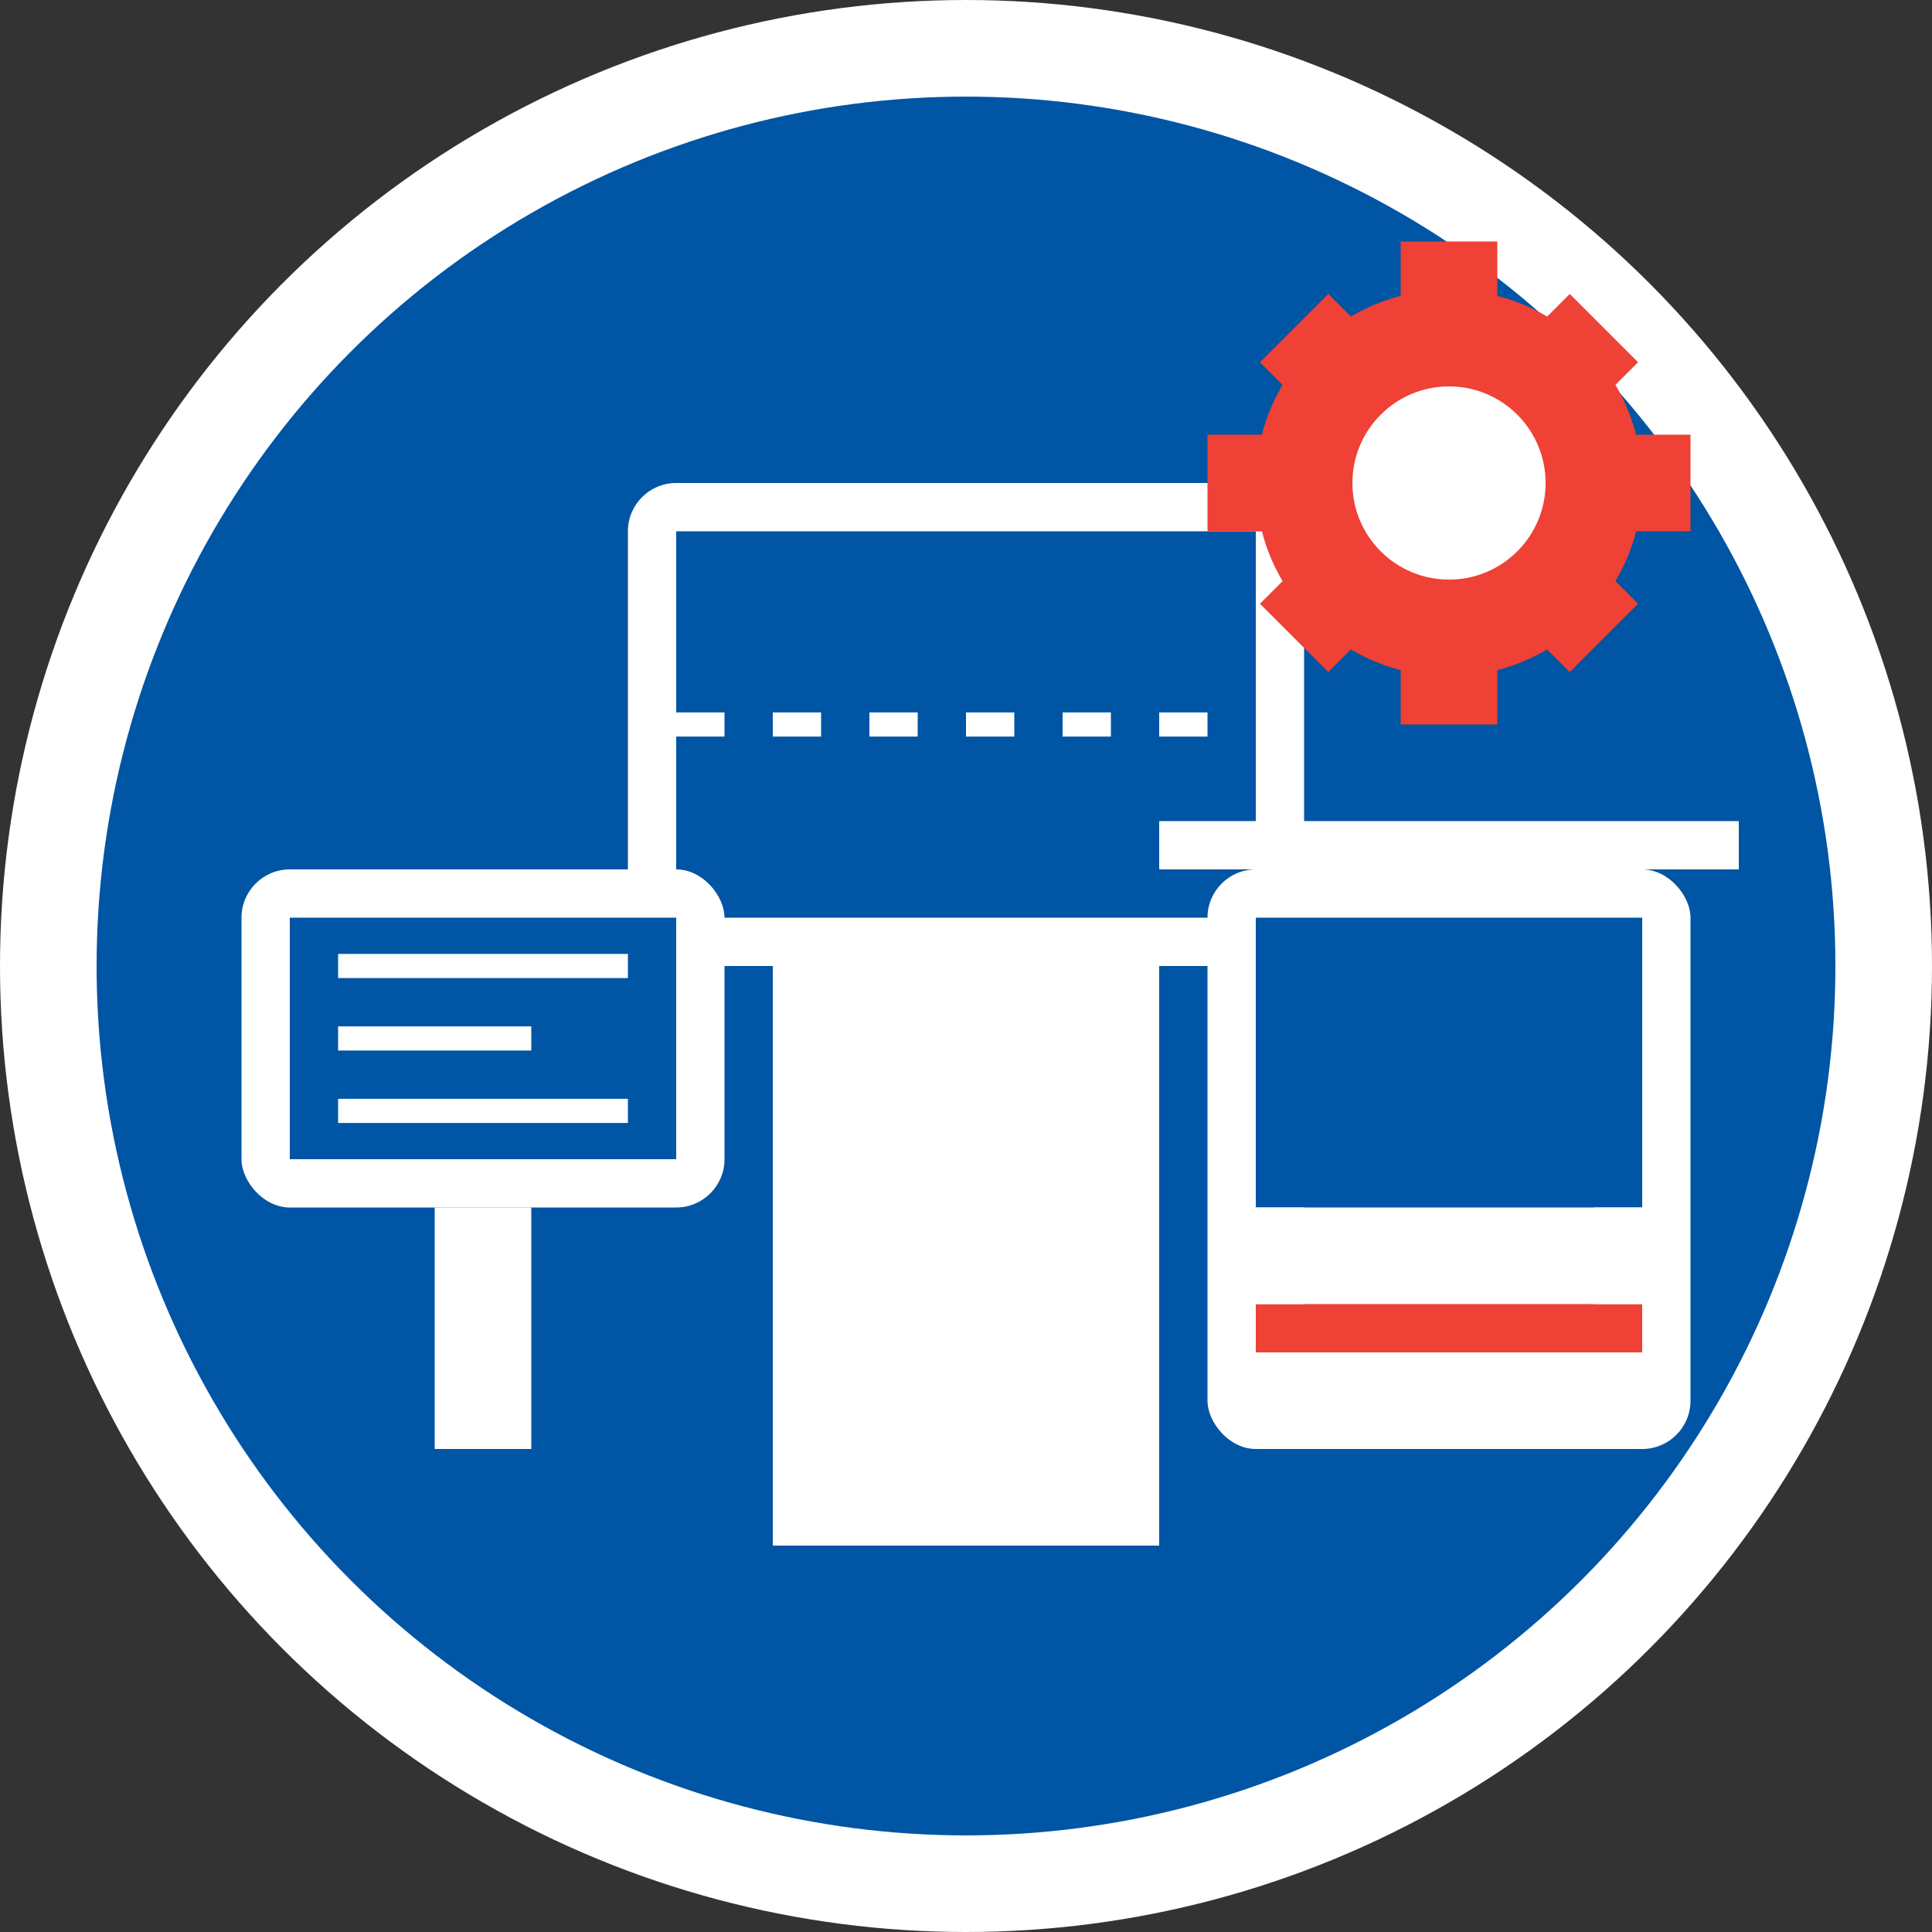 <svg xmlns="http://www.w3.org/2000/svg" viewBox="0 0 40 40" id="services">
  <rect x="0" y="0" width="40" height="40" fill="#333333" stroke="none"/>
  <!-- Circle background -->
  <circle cx="20" cy="20" r="19" fill="#0055a4" stroke="#ffffff" stroke-width="2"/>
  
  <!-- Billboard Icons representing services -->
  <!-- Main Billboard -->
  <rect x="13" y="10" width="14" height="10" fill="#ffffff" rx="1"/>
  <rect x="14" y="11" width="12" height="8" fill="#0055a4"/>
  <line x1="14" y1="15" x2="26" y2="15" stroke="#ffffff" stroke-width="0.5" stroke-dasharray="1,1"/>
  <rect x="16" y="20" width="8" height="12" fill="#ffffff"/>
  
  <!-- Digital screen billboard -->
  <rect x="5" y="18" width="10" height="7" fill="#ffffff" rx="1"/>
  <rect x="6" y="19" width="8" height="5" fill="#0055a4"/>
  <!-- Digital screen elements -->
  <line x1="7" y1="20" x2="13" y2="20" stroke="#ffffff" stroke-width="0.5"/>
  <line x1="7" y1="21.5" x2="11" y2="21.5" stroke="#ffffff" stroke-width="0.5"/>
  <line x1="7" y1="23" x2="13" y2="23" stroke="#ffffff" stroke-width="0.5"/>
  <!-- Stand -->
  <rect x="9" y="25" width="2" height="5" fill="#ffffff"/>
  
  <!-- Bus shelter / street furniture billboard -->
  <rect x="25" y="18" width="10" height="12" fill="#ffffff" rx="1"/>
  <rect x="26" y="19" width="8" height="6" fill="#0055a4"/>
  <!-- Shelter roof -->
  <path d="M24,18 H36 V17 H24 Z" fill="#ffffff"/>
  <!-- Bench -->
  <rect x="26" y="27" width="8" height="1" fill="#ef4135"/>
  <!-- Shelter supports -->
  <rect x="26" y="25" width="1" height="2" fill="#ffffff"/>
  <rect x="33" y="25" width="1" height="2" fill="#ffffff"/>
  
  <!-- Cog/gear representing service management -->
  <circle cx="30" cy="10" r="4" fill="#ef4135"/>
  <circle cx="30" cy="10" r="2" fill="#ffffff"/>
  <!-- Gear teeth -->
  <rect x="29" y="5" width="2" height="2" fill="#ef4135"/>
  <rect x="29" y="13" width="2" height="2" fill="#ef4135"/>
  <rect x="25" y="9" width="2" height="2" fill="#ef4135"/>
  <rect x="33" y="9" width="2" height="2" fill="#ef4135"/>
  <!-- Diagonal teeth -->
  <rect x="26.5" y="6.5" width="2" height="2" fill="#ef4135" transform="rotate(45, 27.5, 7.5)"/>
  <rect x="31.5" y="6.5" width="2" height="2" fill="#ef4135" transform="rotate(45, 32.5, 7.5)"/>
  <rect x="26.5" y="11.5" width="2" height="2" fill="#ef4135" transform="rotate(45, 27.5, 12.5)"/>
  <rect x="31.5" y="11.5" width="2" height="2" fill="#ef4135" transform="rotate(45, 32.5, 12.5)"/>
</svg>
